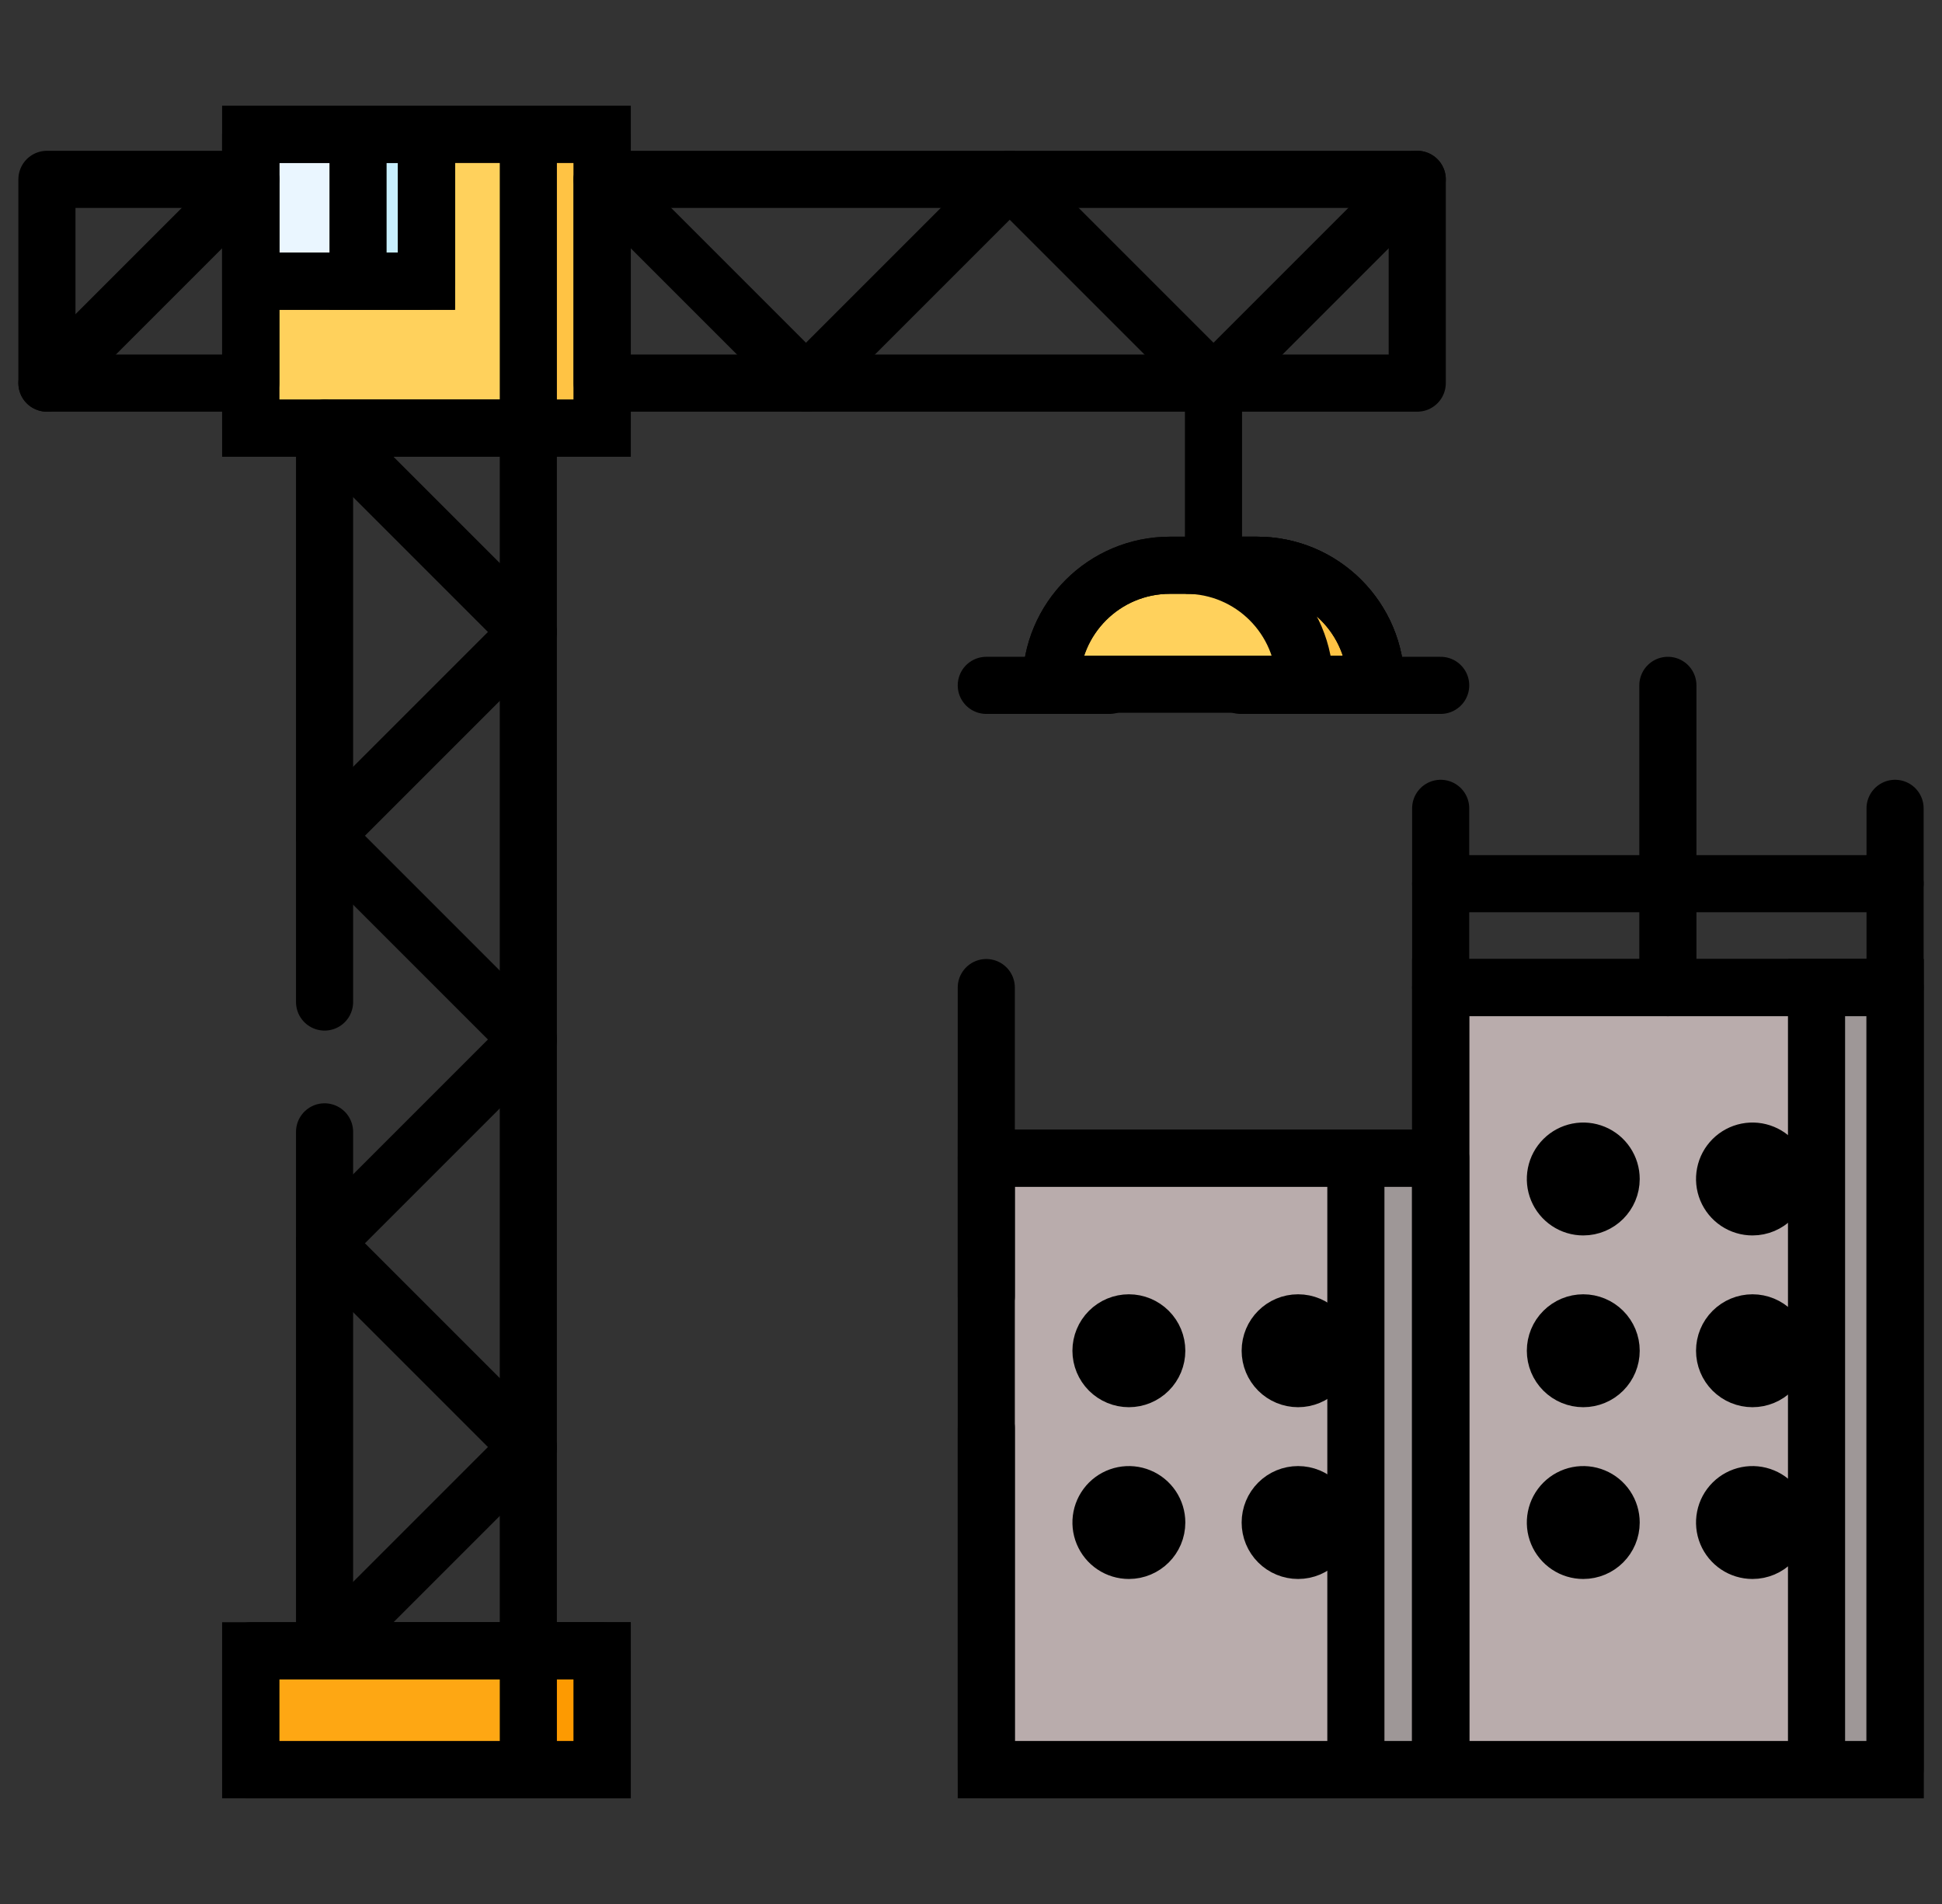 <svg xmlns="http://www.w3.org/2000/svg" width="102" height="100" viewBox="0 0 102 100" fill="none"><rect x="0" y="0" width="102" height="100" fill="#333333" stroke="none"/><path d="M75.669 92.948H51.803V60.827H75.669V92.948Z" fill="#B9ACAC" stroke="black" stroke-width="3"></path><path d="M75.67 92.948H71.215V60.826H75.67V92.948Z" fill="#9E9797" stroke="black" stroke-width="3"></path><path d="M99.535 92.948H75.669V51.869H99.535V92.948Z" fill="#B9ACAC" stroke="black" stroke-width="3"></path><path d="M99.535 92.948H95.41V51.869H99.535V92.948Z" fill="#9E9797" stroke="black" stroke-width="3"></path><path d="M31.63 92.948H13.167V86.702H31.63V92.948Z" fill="#FEA713" stroke="black" stroke-width="3"></path><path d="M31.631 92.948H27.75V86.701H31.631V92.948Z" fill="#FD9A01" stroke="black" stroke-width="3"></path><path d="M31.63 22.49H13.167V7.052H31.63V22.49Z" fill="#FFD15C" stroke="black" stroke-width="3"></path><path d="M31.631 22.49H27.75V7.053H31.631V22.49Z" fill="#FFC344" stroke="black" stroke-width="3"></path><path d="M22.399 14.771H13.167V7.052H22.399V14.771Z" fill="#EAF6FF" stroke="black" stroke-width="3"></path><path d="M22.398 14.771H18.805V7.053H22.398V14.771Z" fill="#C8EFFE" stroke="black" stroke-width="3"></path><mask id="mask0_93_427" style="mask-type:luminance" maskUnits="userSpaceOnUse" x="-1" y="-2" width="104" height="104"><path d="M1 0H101V100H1V0Z" fill="white" stroke="white" stroke-width="3"></path></mask><g mask="url(#mask0_93_427)"><path d="M72.269 35.934H55.204C55.204 32.484 58 29.688 61.45 29.688H66.023C69.472 29.688 72.269 32.484 72.269 35.934Z" fill="#FFD15C" stroke="black" stroke-width="3"></path><path d="M72.268 35.934H68.529C68.529 32.485 65.732 29.688 62.283 29.688H66.022C69.473 29.688 72.268 32.485 72.268 35.934Z" fill="#FFC344" stroke="black" stroke-width="3"></path><path d="M51.803 68.081V60.827H75.669V92.948H51.803V75.01" stroke="black" stroke-width="3" stroke-miterlimit="10" stroke-linecap="round" stroke-linejoin="round"></path><path d="M99.535 92.948H75.669V51.87H99.535V92.948ZM31.63 92.948H13.167V86.702H31.63V92.948ZM31.63 22.49H13.167V7.052H31.63V22.49Z" stroke="black" stroke-width="3" stroke-miterlimit="10" stroke-linecap="round" stroke-linejoin="round"></path><path d="M17.047 52.628V22.49H27.749V86.702H17.047V59.447" stroke="black" stroke-width="3" stroke-miterlimit="10" stroke-linecap="round" stroke-linejoin="round"></path><path d="M17.047 22.49L27.749 33.192L17.047 43.894" stroke="black" stroke-width="3" stroke-miterlimit="10" stroke-linecap="round" stroke-linejoin="round"></path><path d="M17.047 43.894L27.749 54.596L17.047 65.298" stroke="black" stroke-width="3" stroke-miterlimit="10" stroke-linecap="round" stroke-linejoin="round"></path><path d="M17.047 65.298L27.749 76L17.047 86.702" stroke="black" stroke-width="3" stroke-miterlimit="10" stroke-linecap="round" stroke-linejoin="round"></path><path d="M31.63 9.42H74.438V20.122H31.63V9.42Z" stroke="black" stroke-width="3" stroke-miterlimit="10" stroke-linecap="round" stroke-linejoin="round"></path><path d="M74.438 9.42L63.736 20.122L53.034 9.42" stroke="black" stroke-width="3" stroke-miterlimit="10" stroke-linecap="round" stroke-linejoin="round"></path><path d="M53.034 9.42L42.332 20.122L31.63 9.42" stroke="black" stroke-width="3" stroke-miterlimit="10" stroke-linecap="round" stroke-linejoin="round"></path><path d="M2.465 9.42H13.167V20.122H2.465V9.42Z" stroke="black" stroke-width="3" stroke-miterlimit="10" stroke-linecap="round" stroke-linejoin="round"></path><path d="M13.167 9.42L2.465 20.122" stroke="black" stroke-width="3" stroke-miterlimit="10" stroke-linecap="round" stroke-linejoin="round"></path><path d="M22.399 14.771H13.167V7.052H22.399V14.771Z" stroke="black" stroke-width="3" stroke-miterlimit="10" stroke-linecap="round" stroke-linejoin="round"></path><path d="M63.736 20.122V28.244" stroke="black" stroke-width="3" stroke-miterlimit="10" stroke-linecap="round" stroke-linejoin="round"></path><path d="M55.203 35.934C55.203 32.484 58 29.688 61.449 29.688H66.022C69.472 29.688 72.268 32.484 72.268 35.934" stroke="black" stroke-width="3" stroke-miterlimit="10" stroke-linecap="round" stroke-linejoin="round"></path><path d="M65.162 35.996H75.669" stroke="black" stroke-width="3" stroke-miterlimit="10" stroke-linecap="round" stroke-linejoin="round"></path><path d="M51.803 35.996H58.27" stroke="black" stroke-width="3" stroke-miterlimit="10" stroke-linecap="round" stroke-linejoin="round"></path><path d="M51.803 60.827V51.869" stroke="black" stroke-width="3" stroke-miterlimit="10" stroke-linecap="round" stroke-linejoin="round"></path><path d="M75.669 51.869V42.455" stroke="black" stroke-width="3" stroke-miterlimit="10" stroke-linecap="round" stroke-linejoin="round"></path><path d="M99.535 51.869V42.455" stroke="black" stroke-width="3" stroke-miterlimit="10" stroke-linecap="round" stroke-linejoin="round"></path><path d="M87.602 51.869V35.996" stroke="black" stroke-width="3" stroke-miterlimit="10" stroke-linecap="round" stroke-linejoin="round"></path><path d="M75.669 46.414H99.535" stroke="black" stroke-width="3" stroke-miterlimit="10" stroke-linecap="round" stroke-linejoin="round"></path><path d="M84.623 61.922C84.623 62.731 83.968 63.387 83.158 63.387C82.869 63.387 82.585 63.301 82.345 63.14C82.104 62.979 81.916 62.75 81.805 62.482C81.694 62.215 81.665 61.92 81.722 61.636C81.778 61.352 81.918 61.091 82.123 60.886C82.328 60.681 82.588 60.542 82.873 60.485C83.157 60.429 83.451 60.458 83.719 60.569C83.987 60.679 84.216 60.867 84.376 61.108C84.537 61.349 84.623 61.632 84.623 61.922Z" fill="black" stroke="black" stroke-width="3"></path><path d="M93.51 61.922C93.51 62.731 92.855 63.387 92.046 63.387C91.756 63.387 91.473 63.301 91.232 63.14C90.991 62.979 90.803 62.75 90.692 62.482C90.581 62.215 90.552 61.92 90.609 61.636C90.665 61.352 90.805 61.091 91.01 60.886C91.215 60.681 91.476 60.542 91.76 60.485C92.044 60.429 92.339 60.458 92.606 60.569C92.874 60.679 93.103 60.867 93.264 61.108C93.425 61.349 93.51 61.632 93.51 61.922Z" fill="black" stroke="black" stroke-width="3"></path><path d="M84.623 70.943C84.623 71.332 84.469 71.704 84.194 71.979C83.919 72.254 83.547 72.408 83.158 72.408C82.77 72.408 82.397 72.254 82.123 71.979C81.848 71.704 81.694 71.332 81.694 70.943C81.694 70.555 81.848 70.182 82.123 69.908C82.397 69.633 82.77 69.478 83.158 69.478C83.547 69.478 83.919 69.633 84.194 69.908C84.469 70.182 84.623 70.555 84.623 70.943Z" fill="black" stroke="black" stroke-width="3"></path><path d="M93.51 70.943C93.51 71.332 93.356 71.704 93.082 71.979C92.807 72.254 92.434 72.408 92.046 72.408C91.657 72.408 91.285 72.254 91.01 71.979C90.735 71.704 90.581 71.332 90.581 70.943C90.581 70.555 90.735 70.182 91.01 69.908C91.285 69.633 91.657 69.478 92.046 69.478C92.434 69.478 92.807 69.633 93.082 69.908C93.356 70.182 93.51 70.555 93.51 70.943Z" fill="black" stroke="black" stroke-width="3"></path><path d="M84.623 79.965C84.623 80.774 83.968 81.43 83.158 81.43C82.869 81.43 82.585 81.344 82.345 81.183C82.104 81.022 81.916 80.793 81.805 80.525C81.694 80.258 81.665 79.963 81.722 79.679C81.778 79.395 81.918 79.134 82.123 78.929C82.328 78.724 82.588 78.585 82.873 78.528C83.157 78.472 83.451 78.501 83.719 78.612C83.987 78.722 84.216 78.91 84.376 79.151C84.537 79.392 84.623 79.675 84.623 79.965Z" fill="black" stroke="black" stroke-width="3"></path><path d="M93.51 79.965C93.51 80.774 92.855 81.43 92.046 81.43C91.756 81.43 91.473 81.344 91.232 81.183C90.991 81.022 90.803 80.793 90.692 80.525C90.581 80.258 90.552 79.963 90.609 79.679C90.665 79.395 90.805 79.134 91.01 78.929C91.215 78.724 91.476 78.585 91.76 78.528C92.044 78.472 92.339 78.501 92.606 78.612C92.874 78.722 93.103 78.91 93.264 79.151C93.425 79.392 93.51 79.675 93.51 79.965Z" fill="black" stroke="black" stroke-width="3"></path><path d="M60.757 70.943C60.757 71.332 60.603 71.704 60.328 71.979C60.053 72.254 59.681 72.408 59.292 72.408C58.904 72.408 58.531 72.254 58.256 71.979C57.982 71.704 57.827 71.332 57.827 70.943C57.827 70.555 57.982 70.182 58.256 69.908C58.531 69.633 58.904 69.478 59.292 69.478C59.681 69.478 60.053 69.633 60.328 69.908C60.603 70.182 60.757 70.555 60.757 70.943Z" fill="black" stroke="black" stroke-width="3"></path><path d="M69.644 70.943C69.644 71.332 69.49 71.704 69.215 71.979C68.941 72.254 68.568 72.408 68.179 72.408C67.791 72.408 67.418 72.254 67.144 71.979C66.869 71.704 66.715 71.332 66.715 70.943C66.715 70.134 67.37 69.478 68.179 69.478C68.989 69.478 69.644 70.134 69.644 70.943Z" fill="black" stroke="black" stroke-width="3"></path><path d="M60.757 79.965C60.757 80.774 60.101 81.43 59.292 81.43C59.002 81.43 58.719 81.344 58.478 81.183C58.237 81.022 58.05 80.793 57.939 80.525C57.828 80.258 57.799 79.963 57.855 79.679C57.912 79.395 58.052 79.134 58.256 78.929C58.461 78.724 58.722 78.585 59.007 78.528C59.291 78.472 59.585 78.501 59.853 78.612C60.12 78.722 60.349 78.91 60.51 79.151C60.671 79.392 60.757 79.675 60.757 79.965Z" fill="black" stroke="black" stroke-width="3"></path><path d="M69.644 79.965C69.644 80.774 68.989 81.43 68.179 81.43C67.987 81.43 67.797 81.392 67.619 81.318C67.441 81.245 67.28 81.137 67.144 81.001C67.008 80.865 66.9 80.703 66.826 80.525C66.752 80.348 66.715 80.157 66.715 79.965C66.715 79.576 66.869 79.204 67.144 78.929C67.418 78.654 67.791 78.5 68.179 78.5C68.568 78.5 68.941 78.654 69.215 78.929C69.49 79.204 69.644 79.576 69.644 79.965Z" fill="black" stroke="black" stroke-width="3"></path></g></svg>